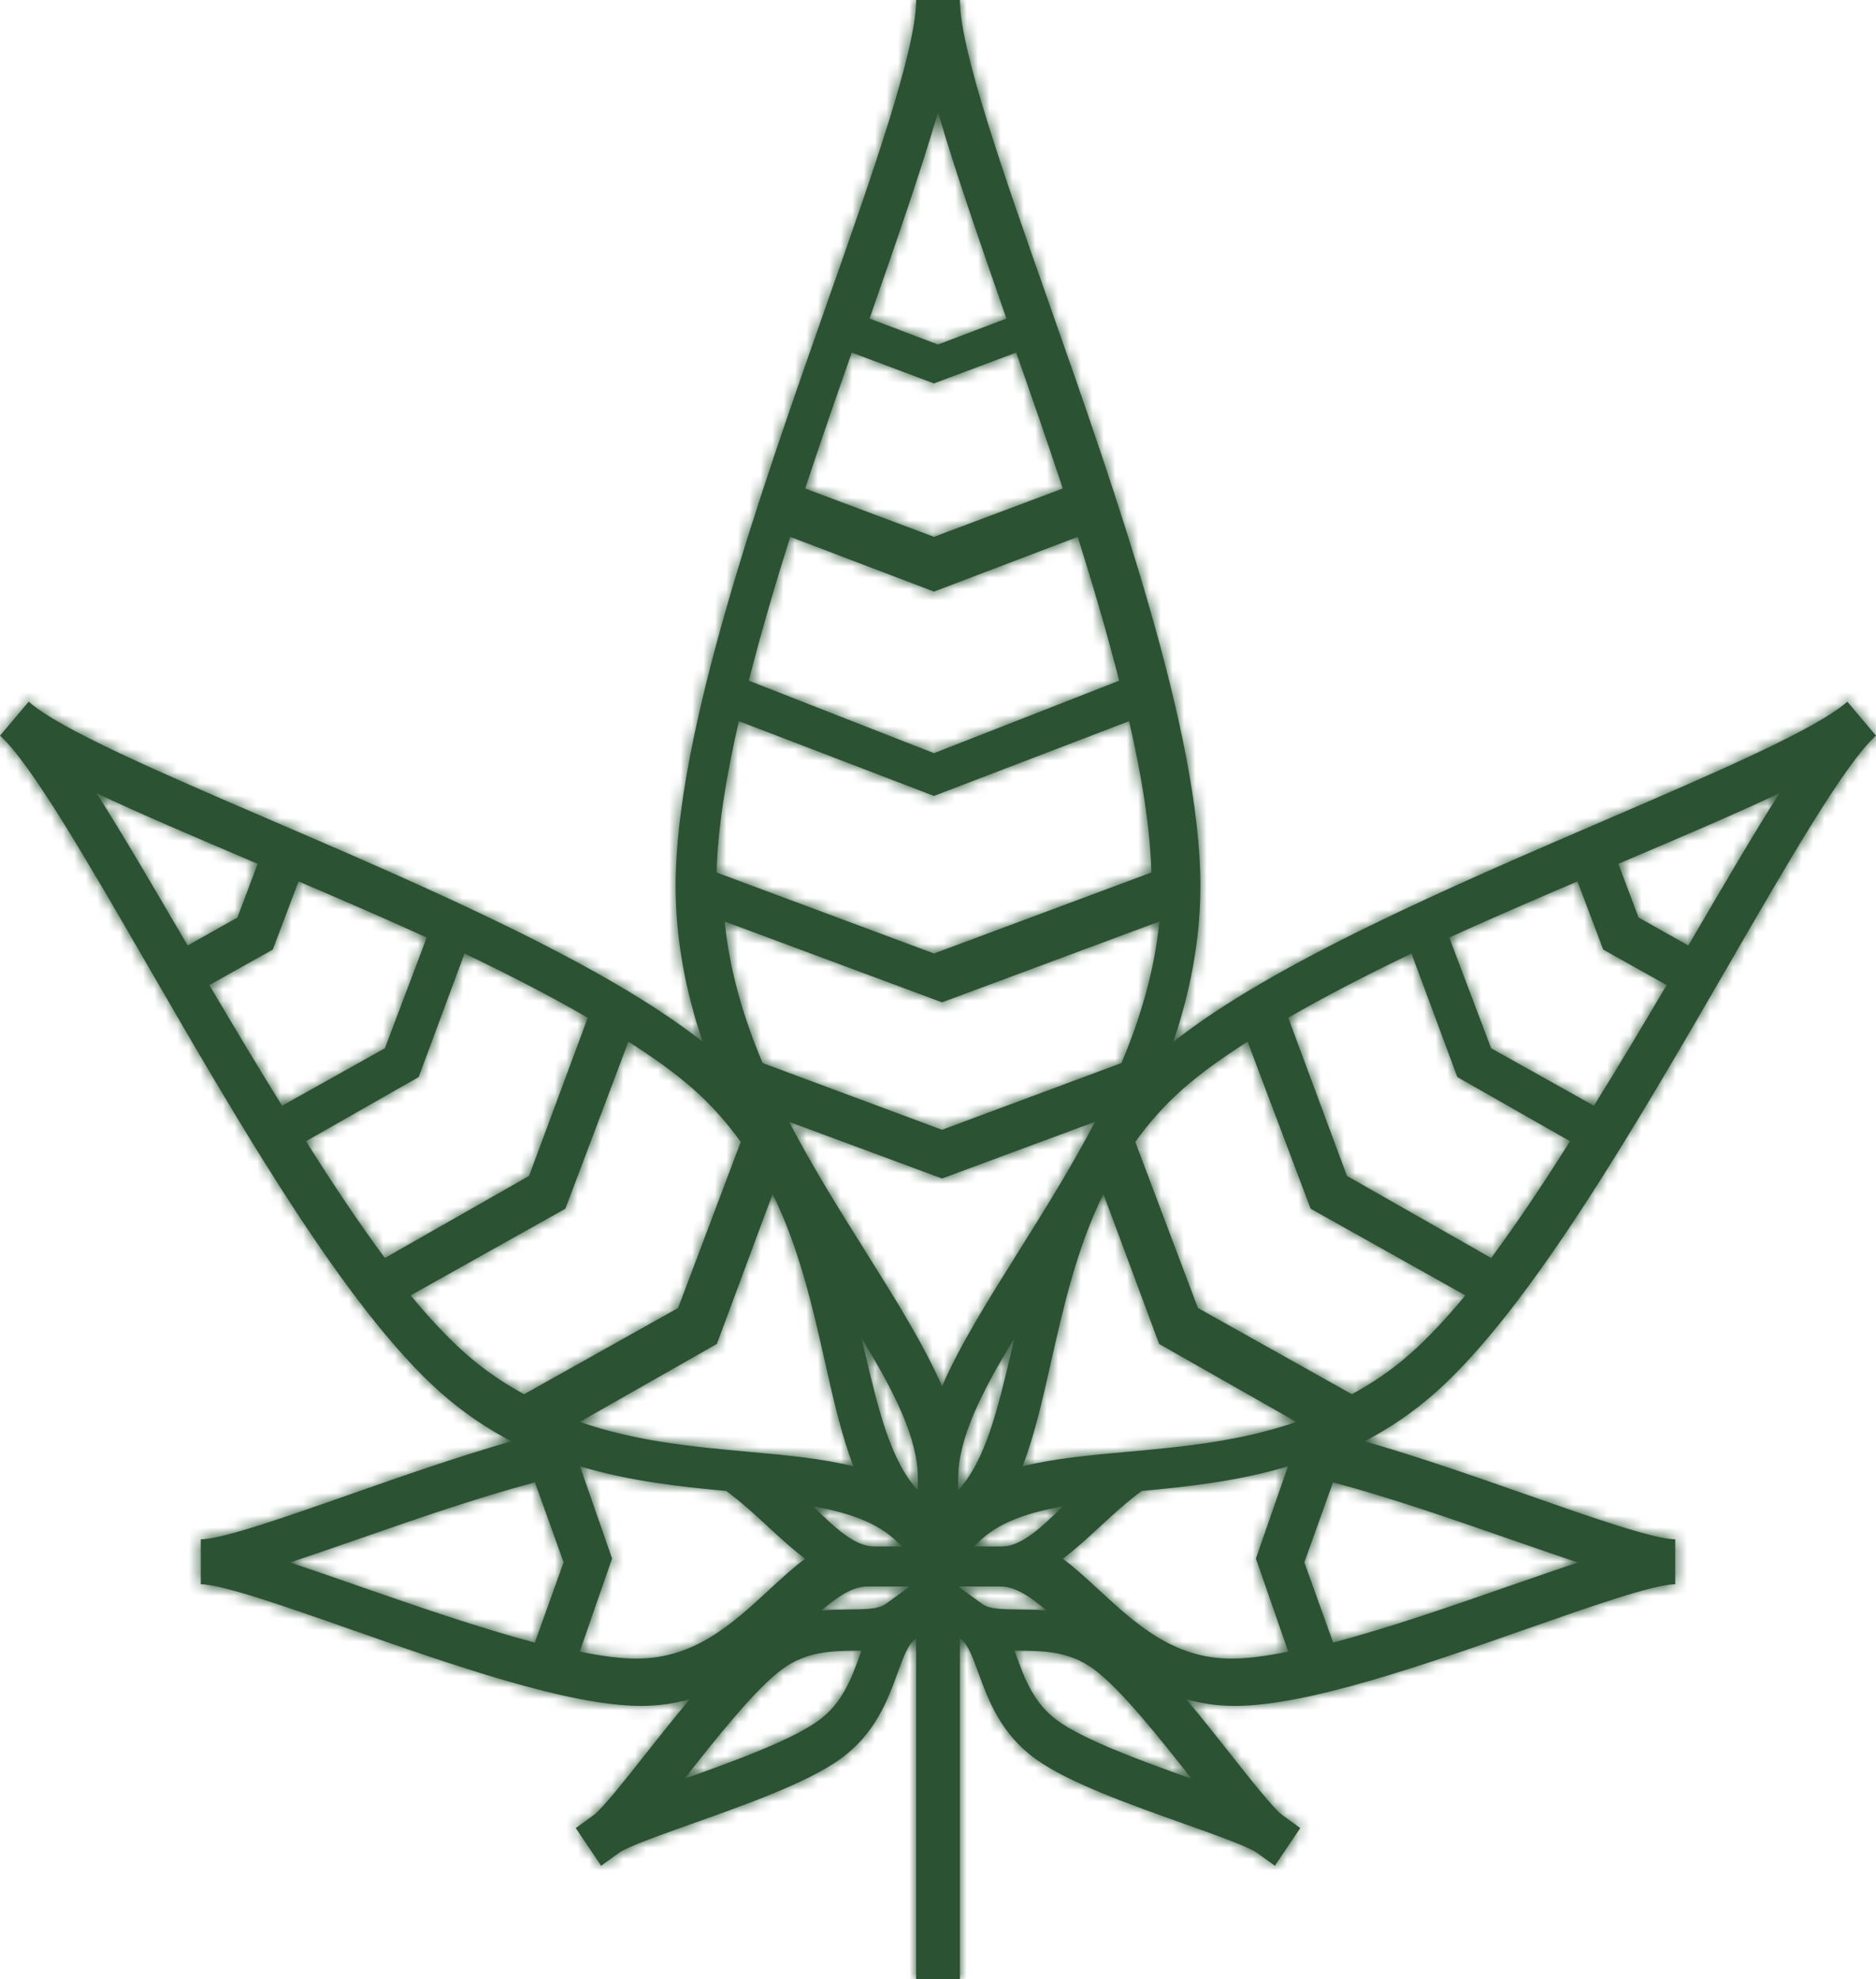 <?xml version="1.0" encoding="UTF-8"?>
<svg width="164px" height="173px" viewBox="0 0 164 173" version="1.1" xmlns="http://www.w3.org/2000/svg" xmlns:xlink="http://www.w3.org/1999/xlink">
    <!-- Generator: Sketch 50.2 (55047) - http://www.bohemiancoding.com/sketch -->
    <title>icons / général / feuille indica</title>
    <desc>Created with Sketch.</desc>
    <defs>
        <path d="M147.878,82.163 C147.785,82.324 147.689,82.487 147.595,82.648 L143.243,80.202 L141.476,75.506 C141.65,75.433 141.825,75.359 141.997,75.285 C147.172,73.081 151.81,71.106 155.554,69.34 C153.313,72.864 150.745,77.258 147.878,82.163 Z M130.357,109.964 L117.75,102.789 L112.618,88.963 C115.886,87.068 119.56,85.184 123.392,83.348 L127.401,94.148 L137.253,99.756 C134.955,103.409 132.633,106.894 130.357,109.964 Z M140.155,83.006 L145.7,86.106 C143.661,89.563 141.522,93.149 139.341,96.656 L130.352,91.629 L126.695,81.949 C130.429,80.253 134.236,78.607 137.903,77.045 L140.155,83.006 Z M118.179,121.87 L104.721,114.334 L99.245,99.816 C100.414,98.184 101.776,96.625 103.412,95.183 C104.963,93.817 106.884,92.435 109.066,91.053 L114.574,105.655 L128.103,113.231 C126.446,115.233 124.826,116.972 123.273,118.34 C121.641,119.778 119.932,120.925 118.179,121.87 Z M131.851,138.667 C126.992,140.358 121.434,142.289 116.541,143.583 L114.026,136.564 L116.53,129.575 C121.425,130.869 126.989,132.801 131.851,134.493 C134.156,135.295 136.185,135.997 137.957,136.58 C136.185,137.163 134.156,137.865 131.851,138.667 Z M96.075,138.982 C95.014,138.003 93.977,137.045 92.91,136.251 C93.977,135.459 95.014,134.502 96.075,133.523 C97.273,132.416 98.488,131.295 99.805,130.328 C103.766,129.958 108.172,129.496 112.594,128.174 L109.79,136.235 L112.618,144.367 C110.748,144.755 109.059,144.984 107.659,144.984 C102.577,144.984 99.271,141.932 96.075,138.982 Z M87.501,138.68 C88.745,138.68 90.059,139.56 91.502,140.781 C90.637,140.704 89.813,140.694 89.049,140.686 C87.681,140.672 86.502,140.659 85.905,140.229 L83.76,138.68 L87.501,138.68 Z M77.391,140.229 C76.795,140.659 75.614,140.672 74.248,140.686 C73.484,140.694 72.659,140.704 71.794,140.781 C73.237,139.56 74.551,138.68 75.795,138.68 L79.536,138.68 L77.391,140.229 Z M50.678,144.367 L53.507,136.235 L50.703,128.174 C55.124,129.496 59.531,129.958 63.491,130.328 C64.809,131.295 66.023,132.416 67.221,133.523 C68.282,134.502 69.319,135.459 70.386,136.251 C69.319,137.045 68.281,138.003 67.221,138.982 C64.025,141.932 60.72,144.984 55.638,144.984 C54.238,144.984 52.55,144.755 50.678,144.367 Z M31.445,134.493 C36.307,132.801 41.87,130.869 46.765,129.575 L49.27,136.564 L46.755,143.583 C41.862,142.289 36.304,140.358 31.445,138.667 C29.14,137.865 27.11,137.163 25.339,136.58 C27.11,135.997 29.14,135.295 31.445,134.493 Z M81.998,30.117 L76.017,27.847 C78.43,20.915 80.563,14.774 82.002,9.806 C83.44,14.774 85.57,20.914 87.983,27.845 L81.998,30.117 Z M84.417,132.377 L83.76,131.701 L83.76,131.676 L84.417,132.377 Z M85.54,134.797 C87.301,133.065 89.862,132.211 92.91,131.676 C90.952,133.611 89.23,135.178 87.62,135.178 L85.167,135.178 L85.54,134.797 Z M78.459,134.797 L78.833,135.178 L76.379,135.178 C74.771,135.178 73.048,133.611 71.09,131.676 C74.138,132.211 76.699,133.065 78.459,134.797 Z M78.833,133.777 L78.833,133.801 L78.129,134.478 L78.833,133.777 Z M75.635,109.343 C73.392,105.766 71.037,102.007 68.979,98.058 L82.351,103.014 L95.725,98.057 C93.668,102.006 91.313,105.766 89.072,109.343 C86.413,113.585 83.962,117.495 82.355,121.17 C80.746,117.495 78.294,113.585 75.635,109.343 Z M83.76,129.195 L83.764,129.195 C83.764,125.729 85.837,121.619 88.687,116.968 C88.606,117.307 88.526,117.648 88.447,117.981 C87.234,123.141 86.169,127.65 83.76,130.275 L83.76,129.195 Z M80.236,130.275 C77.831,127.653 76.767,123.15 75.556,117.996 C75.477,117.658 75.394,117.312 75.313,116.968 C78.165,121.62 80.24,125.731 80.24,129.197 L80.236,129.197 L80.236,130.275 Z M82.352,87.616 L101.356,80.547 C100.926,84.856 99.698,88.977 98.039,92.921 L82.352,98.757 L66.666,92.921 C65.007,88.978 63.778,84.856 63.348,80.547 L82.352,87.616 Z M64.59,63.036 L81.648,69.573 L98.706,63.036 C99.829,67.913 100.555,72.428 100.652,76.268 L81.648,83.348 L62.644,76.268 C62.741,72.427 63.467,67.913 64.59,63.036 Z M69.08,46.928 L81.648,51.712 L94.217,46.927 C95.559,51.19 96.803,55.433 97.837,59.5 L81.648,65.838 L65.459,59.5 C66.494,55.433 67.739,51.19 69.08,46.928 Z M74.461,30.82 L81.647,33.515 L88.836,30.818 C90.184,34.658 91.576,38.666 92.91,42.701 L81.647,46.927 L70.386,42.702 C71.721,38.667 73.113,34.659 74.461,30.82 Z M50.678,124.291 L62.667,117.478 L67.543,104.36 C69.868,109.115 71.028,114.217 72.094,118.946 C72.855,122.326 73.562,125.464 74.609,128.174 C71.854,127.485 68.733,127.203 65.372,126.898 C60.665,126.471 55.584,126 50.678,124.291 Z M98.628,126.898 C95.267,127.203 92.146,127.485 89.391,128.174 C90.437,125.464 91.145,122.326 91.906,118.946 C92.972,114.217 94.132,109.115 96.457,104.36 L101.333,117.478 L113.322,124.291 C108.415,126 103.335,126.471 98.628,126.898 Z M49.426,105.655 L54.934,91.053 C57.117,92.435 59.037,93.817 60.588,95.183 C62.224,96.625 63.586,98.184 64.755,99.816 L59.279,114.334 L45.822,121.87 C44.069,120.925 42.36,119.778 40.727,118.34 C39.174,116.972 37.555,115.233 35.897,113.231 L49.426,105.655 Z M20.757,80.202 L16.405,82.648 C16.311,82.487 16.215,82.324 16.122,82.163 C13.255,77.258 10.687,72.864 8.446,69.34 C12.19,71.106 16.828,73.081 22.004,75.285 C22.176,75.359 22.351,75.433 22.524,75.506 L20.757,80.202 Z M37.305,81.95 L33.648,91.629 L24.658,96.656 C22.479,93.149 20.34,89.563 18.3,86.106 L23.845,83.006 L26.097,77.045 C29.764,78.607 33.57,80.253 37.305,81.95 Z M26.747,99.756 L36.599,94.148 L40.609,83.348 C44.441,85.184 48.113,87.068 51.382,88.963 L46.25,102.789 L33.643,109.964 C31.367,106.894 29.045,103.409 26.747,99.756 Z M75.168,144.681 C74.417,146.749 73.641,148.886 71.528,150.417 C69.15,152.137 64.038,153.985 59.828,155.49 C62.637,151.917 66.066,147.584 68.443,145.864 C70.557,144.334 72.766,144.311 74.902,144.288 C75.039,144.287 75.176,144.285 75.313,144.283 C75.265,144.416 75.216,144.549 75.168,144.681 Z M92.472,150.417 C90.359,148.886 89.583,146.749 88.832,144.681 C88.784,144.549 88.735,144.416 88.687,144.283 C88.823,144.285 88.961,144.287 89.098,144.288 C91.234,144.311 93.443,144.334 95.557,145.863 C97.934,147.584 101.363,151.917 104.172,155.49 C99.962,153.985 94.85,152.137 92.472,150.417 Z M162.745,62.819 L164,64.303 C161.325,66.693 156.381,75.247 151.146,84.302 C143.021,98.357 133.813,114.287 125.571,121.653 C123.558,123.451 121.446,124.864 119.289,125.988 C123.881,127.293 128.849,129.033 133.501,130.664 C138.951,132.576 144.588,134.552 146.449,134.552 L146.449,138.484 C144.588,138.484 138.952,140.461 133.501,142.373 C124.491,145.533 114.278,149.115 107.961,149.115 C106.419,149.115 105.01,148.898 103.705,148.537 C105.023,150.106 106.344,151.776 107.599,153.365 C109.365,155.601 111.368,158.135 112.111,158.669 L113.67,159.792 L111.449,163.086 L109.875,161.952 C109.132,161.418 106.131,160.351 103.482,159.409 C98.768,157.734 93.423,155.833 90.553,153.768 C87.474,151.551 86.397,148.604 85.533,146.237 C85.041,144.89 84.616,143.726 84.006,143.287 L83.913,143.22 L83.913,173 L82,173 L80.087,173 L80.087,143.22 L79.994,143.287 C79.384,143.726 78.959,144.89 78.467,146.237 C77.603,148.604 76.527,151.551 73.447,153.768 C70.577,155.833 65.233,157.734 60.518,159.409 C57.87,160.351 54.869,161.418 54.126,161.952 L52.551,163.086 L50.331,159.792 L51.89,158.669 C52.633,158.135 54.635,155.601 56.401,153.365 C57.656,151.776 58.978,150.106 60.296,148.537 C58.991,148.898 57.582,149.115 56.04,149.115 C49.722,149.115 39.51,145.533 30.499,142.373 C25.049,140.461 19.413,138.484 17.552,138.484 L17.552,134.552 C19.413,134.552 25.049,132.576 30.499,130.664 C35.152,129.033 40.121,127.293 44.712,125.988 C42.555,124.864 40.443,123.451 38.43,121.652 C30.188,114.287 20.979,98.357 12.854,84.302 C7.62,75.247 2.676,66.693 0,64.303 L1.255,62.819 L2.51,61.335 C5.186,63.726 14.113,67.569 23.564,71.639 C37.302,77.554 52.757,84.208 61.433,91.078 C59.977,86.772 59.061,82.232 59.061,77.422 C59.061,64.124 66.404,43.255 72.304,26.487 C76.309,15.107 80.091,4.358 80.091,0 L83.917,0 C83.917,4.358 87.697,15.107 91.701,26.487 C97.599,43.255 104.939,64.124 104.939,77.422 C104.939,82.232 104.023,86.771 102.568,91.077 C111.245,84.207 126.698,77.553 140.436,71.639 C149.888,67.569 158.815,63.726 161.49,61.335 L162.745,62.819 Z" id="path-1"></path>
    </defs>
    <g id="icons-/-général-/-feuille-indica" stroke="none" stroke-width="1" fill="none" fill-rule="evenodd">
        <g id="Colors-/-black">
            <g>
                <mask id="mask-2" fill="white">
                    <use xlink:href="#path-1"></use>
                </mask>
                <use id="Mask" fill="#2C5234" xlink:href="#path-1"></use>
                <g id="Color-/-4---black" mask="url(#mask-2)" fill="#2C5234">
                    <rect id="Rectangle-2" x="0" y="0" width="164" height="180"></rect>
                </g>
            </g>
        </g>
    </g>
</svg>